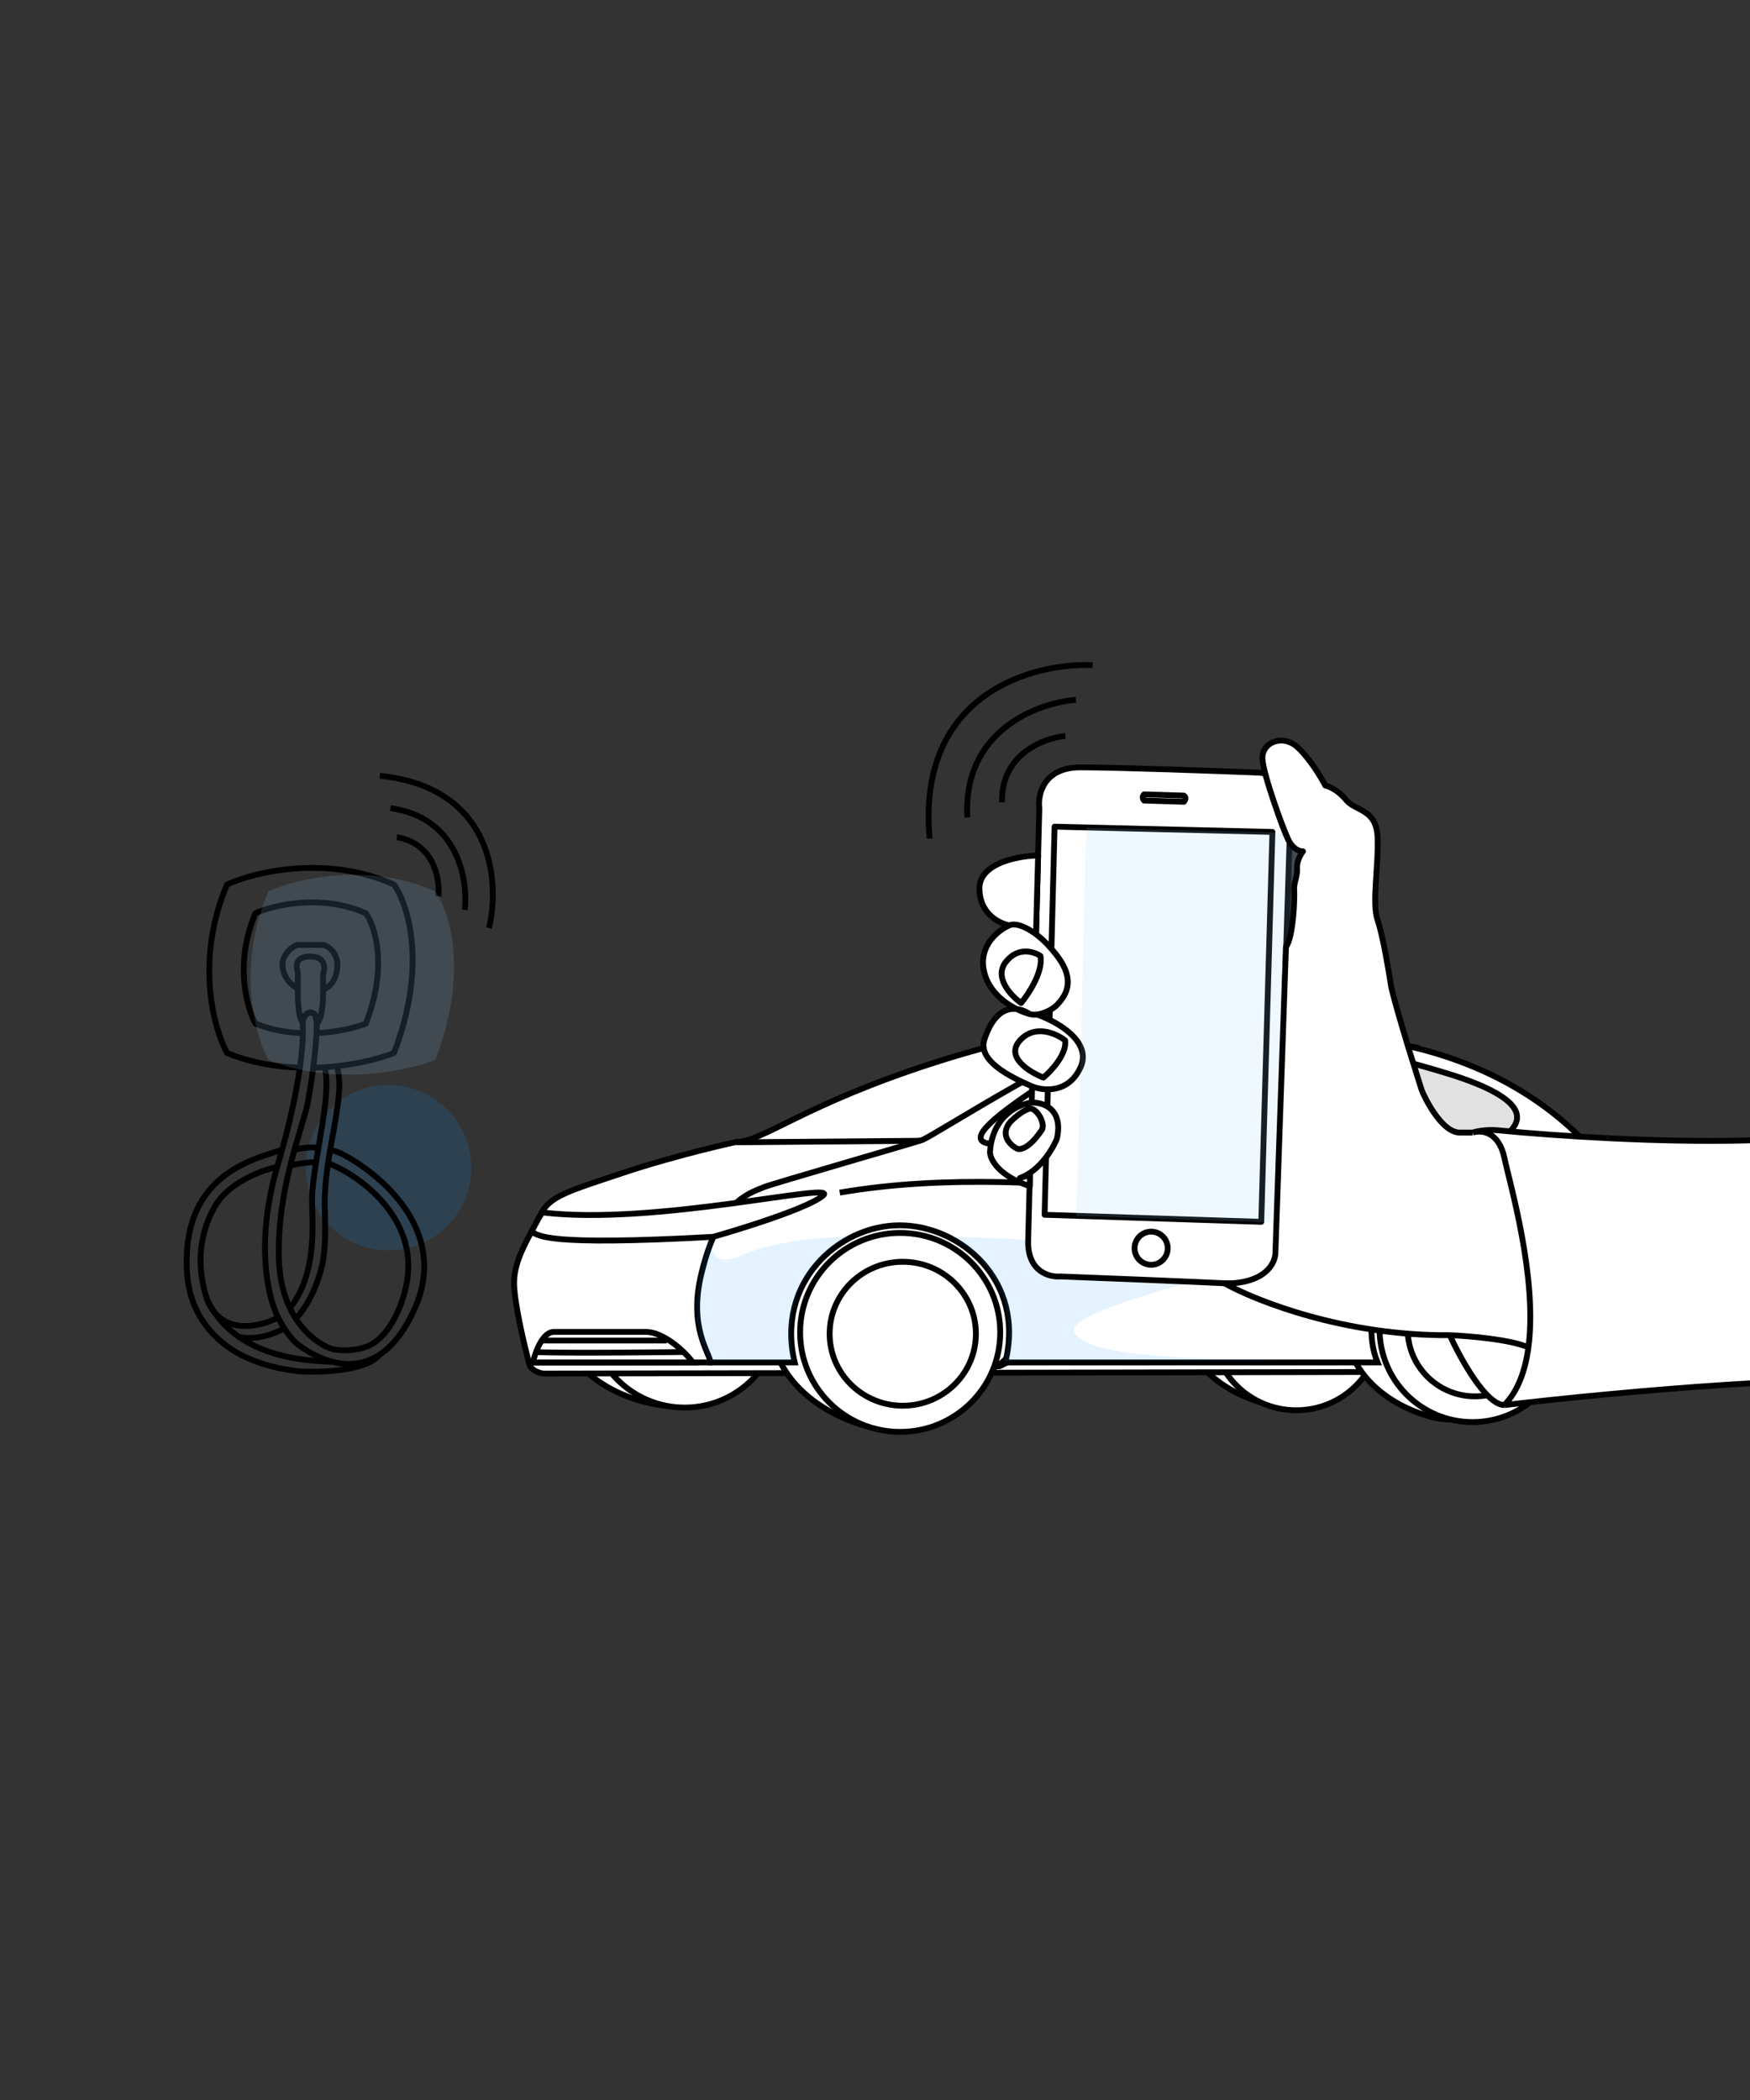 <svg width="150" height="180" viewBox="0 0 150 180" fill="none" xmlns="http://www.w3.org/2000/svg">
<rect x="0" y="0" width="150" height="180" fill="#333333" stroke="none"/>
<g clip-path="url(#clip0_122_3796)">
<path d="M116.015 104.531L115.99 104.497L115.978 104.456C115.964 104.411 115.903 104.323 115.72 104.208C115.546 104.098 115.302 103.987 114.998 103.879C114.392 103.664 113.59 103.471 112.742 103.311C111.046 102.99 109.215 102.805 108.507 102.805C104.346 102.805 100.916 106.696 100.916 111.572C100.916 116.394 104.581 119.317 108.57 120.347C110.581 120.866 112.265 120.913 113.435 120.276C114.579 119.654 115.314 118.328 115.314 115.884C115.314 115.03 115.489 114.053 115.713 113.041C115.802 112.639 115.897 112.233 115.994 111.824C116.143 111.192 116.293 110.555 116.421 109.915C116.631 108.869 116.773 107.852 116.738 106.928C116.704 106.005 116.494 105.19 116.015 104.531Z" fill="white" stroke="black" stroke-width="0.5"/>
<path d="M103.894 113.713C103.894 117.67 107.123 120.88 111.111 120.88C115.098 120.88 118.327 117.67 118.327 113.713C118.327 109.757 115.098 106.546 111.111 106.546C107.123 106.546 103.894 109.757 103.894 113.713Z" fill="white" stroke="black" stroke-width="0.5"/>
<path d="M62.633 104.331L62.608 104.297L62.596 104.256C62.583 104.211 62.521 104.123 62.338 104.008C62.164 103.898 61.92 103.787 61.616 103.679C61.01 103.464 60.208 103.271 59.361 103.111C57.664 102.79 55.834 102.605 55.125 102.605C50.965 102.605 47.534 106.496 47.534 111.372C47.534 116.195 51.199 119.117 55.188 120.147C57.2 120.666 58.883 120.713 60.053 120.076C61.197 119.454 61.932 118.128 61.932 115.684C61.932 114.83 62.108 113.854 62.331 112.841C62.42 112.439 62.516 112.033 62.612 111.624C62.761 110.992 62.911 110.355 63.039 109.715C63.249 108.669 63.391 107.652 63.356 106.728C63.322 105.805 63.112 104.99 62.633 104.331Z" fill="white" stroke="black" stroke-width="0.5"/>
<path d="M50.526 112.486C50.526 116.994 54.181 120.648 58.689 120.648C63.197 120.648 66.851 116.994 66.851 112.486C66.851 107.978 63.197 104.323 58.689 104.323C54.181 104.323 50.526 107.978 50.526 112.486Z" fill="white" stroke="black" stroke-width="0.5"/>
<path d="M45.334 116.781C45.461 117.544 46.402 117.734 46.667 117.734L129.867 117.576C129.896 117.573 129.917 117.571 129.933 117.569C130.278 117.573 130.869 117.576 131.835 117.576C136.017 117.576 139.534 109.891 139.799 109.15L46.764 115.987C46.234 115.934 45.207 116.019 45.334 116.781Z" fill="white" stroke="black" stroke-width="0.5"/>
<path d="M87.913 115.987L85.689 117.1L68.53 117.894L67.259 115.67L68.212 107.567L77.427 103.754L84.895 107.567L87.913 115.987Z" fill="white" stroke="black" stroke-width="0.5"/>
<path d="M135.259 116.307L133.988 117.26L120.801 118.054L119.212 116.625L118.577 114.559L120.007 108.522L127.474 105.98L134.465 109.952L135.259 116.307Z" fill="white" stroke="black" stroke-width="0.5"/>
<path d="M85.031 117.464V117.31L85.169 117.241C86.202 116.724 86.757 115.927 86.985 114.966C87.216 113.994 87.111 112.842 86.79 111.638C86.149 109.229 84.665 106.698 83.484 105.166L83.457 105.131L83.444 105.089C83.427 105.035 83.35 104.934 83.134 104.806C82.93 104.685 82.644 104.563 82.292 104.445C81.588 104.209 80.659 104 79.679 103.825C77.719 103.475 75.602 103.273 74.779 103.273C69.935 103.273 65.975 107.533 65.975 112.831C65.975 118.081 70.213 121.271 74.838 122.396C77.079 122.94 79.631 122.015 81.652 120.755C82.657 120.128 83.515 119.428 84.118 118.808C84.421 118.498 84.655 118.213 84.811 117.972C84.975 117.72 85.031 117.551 85.031 117.464Z" fill="white" stroke="black" stroke-width="0.5"/>
<path d="M132.467 117.564V117.288L132.741 117.316C133.639 117.405 134.279 117.024 134.725 116.337C135.182 115.634 135.434 114.609 135.499 113.454C135.564 112.304 135.444 111.05 135.179 109.91C134.914 108.766 134.509 107.756 134.019 107.081L133.993 107.046L133.981 107.006C133.96 106.936 133.889 106.827 133.734 106.683C133.584 106.545 133.378 106.395 133.124 106.238C132.618 105.924 131.951 105.6 131.242 105.307C130.535 105.014 129.792 104.755 129.138 104.569C128.477 104.381 127.93 104.276 127.602 104.276C125.491 104.276 122.361 105.184 119.757 106.715C117.14 108.254 115.157 110.36 115.157 112.708C115.157 117.531 118.821 120.454 122.81 121.483C124.756 121.985 127.185 121.446 129.145 120.525C130.121 120.067 130.965 119.521 131.561 118.98C131.858 118.71 132.088 118.446 132.243 118.2C132.398 117.953 132.467 117.739 132.467 117.564Z" fill="white" stroke="black" stroke-width="0.5"/>
<path d="M68.582 114.206C68.582 118.914 72.42 122.732 77.157 122.732C81.895 122.732 85.733 118.914 85.733 114.206C85.733 109.498 81.895 105.68 77.157 105.68C72.42 105.68 68.582 109.498 68.582 114.206Z" fill="white" stroke="black" stroke-width="0.5"/>
<path d="M71.112 114.322C71.112 117.725 73.914 120.49 77.38 120.49C80.846 120.49 83.649 117.725 83.649 114.322C83.649 110.919 80.846 108.153 77.38 108.153C73.914 108.153 71.112 110.919 71.112 114.322Z" fill="white" stroke="black" stroke-width="0.5"/>
<circle r="7.973" transform="matrix(-1 0 0 1 126.22 113.921)" fill="white" stroke="black" stroke-width="0.5"/>
<circle r="5.767" transform="matrix(-1 0 0 1 126.42 113.921)" fill="white" stroke="black" stroke-width="0.5"/>
<path d="M53.419 100.525C58.124 98.957 63.129 97.876 63.129 97.876C65.365 97.876 68.97 94.644 80.159 91.063C91.348 87.482 97.506 87.668 100.733 87.735L115.054 88.804L91.886 96.764L70.755 105.185L60.904 116.783H45.334C44.911 115.194 44.063 111.603 44.063 109.951C44.063 107.886 45.409 105.96 46.362 104.053C47.125 102.528 48.715 102.093 53.419 100.525Z" fill="white" stroke="black" stroke-width="0.5"/>
<path d="M98.415 87.867C101.084 87.359 110.383 87.606 119.53 89.418C136.244 92.685 140.661 104.867 140.661 105.344C140.661 105.82 140.322 107.713 139.408 110.327C138.493 112.94 135.221 116.73 134.321 116.783C136.026 112.952 133.519 105.43 126.198 105.43C118.877 105.43 116.348 112.651 118.075 116.783L86.166 116.783C87.913 109.792 82.353 105.026 77.11 105.026C71.867 105.026 66.465 109.951 68.118 116.783H60.904C60.851 115.989 58.998 113.816 60.11 109.209C61.578 103.124 63.923 102.377 65.512 101.741C66.249 101.446 78.078 98.036 79.031 97.718C79.985 97.4 93.013 88.896 98.415 87.867Z" fill="white"/>
<path d="M119.53 89.418C110.383 87.606 101.084 87.359 98.415 87.867C93.013 88.896 79.985 97.4 79.031 97.718C78.078 98.036 66.249 101.446 65.512 101.741C63.923 102.377 61.578 103.124 60.11 109.209C58.998 113.816 60.851 115.989 60.904 116.783H68.118C66.465 109.951 71.867 105.026 77.11 105.026C82.353 105.026 87.913 109.792 86.166 116.783L118.075 116.783C116.348 112.651 118.877 105.43 126.198 105.43C133.519 105.43 136.026 112.952 134.321 116.783C135.221 116.73 138.493 112.94 139.408 110.327C140.322 107.713 140.661 105.82 140.661 105.344C140.661 104.867 136.244 92.685 119.53 89.418ZM119.53 89.418C128.678 91.23 102.817 86.15 119.53 89.418Z" stroke="black" stroke-width="0.5"/>
<path d="M131.735 102.223C109.127 105.229 90.271 99.087 71.976 102.224" stroke="black" stroke-width="0.5"/>
<path d="M63.09 97.911L78.903 97.781" stroke="black" stroke-width="0.5"/>
<path d="M136.566 97.912L138.624 101.309C136.566 99.219 137.358 99.219 133.658 97.912C135.749 97.389 136.566 97.912 136.566 97.912Z" fill="white" stroke="black" stroke-width="0.5"/>
<path opacity="0.12" d="M60.854 106.014C58.327 114.247 60.801 115.857 60.854 116.652H68.068C66.883 111.757 69.319 107.842 72.724 106.014L81.476 106.014C84.894 107.816 87.361 111.669 86.115 116.651L117.697 116.652C100.347 116.651 93.409 116.208 92.102 114.247C90.795 112.287 106.765 109.107 105.963 108.104C105.161 107.101 85.266 106.014 81.476 106.014L72.724 106.014C72.724 106.014 67.152 106.014 63.542 107.603C59.932 109.191 61.222 104.812 60.854 106.014Z" fill="#1998FA"/>
<path d="M97.738 89.35C93.757 90.351 90.918 91.757 87.007 94.565C83.096 97.373 83.598 98.076 85.496 98.075C87.394 98.075 109.548 99.041 125.163 99.041C125.163 99.041 136.794 95.95 124.117 92.03C111.441 88.11 101.719 88.348 97.738 89.35Z" stroke="black" stroke-width="0.5"/>
<path d="M46.493 103.924C56.163 105.1 72.107 101.179 70.538 102.486C68.97 103.793 61.129 106.015 61.129 106.015C46.506 106.822 46.232 105.884 45.566 105.587C45.566 105.587 46.101 104.447 46.493 103.924Z" fill="white" stroke="black" stroke-width="0.5"/>
<path d="M55.35 114.16C56.883 114.16 58.746 115.875 59.385 116.783H45.669C46.173 114.866 46.879 114.16 47.484 114.16C49.703 114.161 53.817 114.16 55.35 114.16Z" fill="white" stroke="black" stroke-width="0.5"/>
<path d="M57.153 114.901C54.722 114.901 50.02 114.901 46.425 114.901M58.647 115.885C58.647 115.885 48.223 116.024 45.84 115.885" stroke="black" stroke-width="0.5"/>
<path opacity="0.12" d="M131.084 99.04C131.799 98.105 129.759 100.644 131.286 101.787C132.813 102.931 112.401 103.152 112.847 103.03C113.294 102.908 117.564 103.091 121.962 102.465C126.36 101.839 130.368 99.975 131.084 99.04Z" fill="#1998FA"/>
<path opacity="0.12" d="M99.84 89.147C107.42 86.665 126.891 92.022 129.505 94.243C132.119 96.465 127.283 98.817 125.323 98.817C123.363 98.817 92.024 98.278 92.024 98.278C93.593 97.973 99.056 98.686 105.459 96.334C111.863 93.982 109.249 91.891 99.84 89.147Z" fill="black"/>
<path d="M37.578 76.82C37.727 75.362 37.223 72.31 34.013 71.76M39.836 77.991C40.136 75.422 39.281 70.082 33.467 69.267M41.916 79.542C42.863 75.615 42.319 67.507 32.562 66.496" stroke="black" stroke-width="0.5" stroke-linejoin="round"/>
<path d="M25.685 91.512C23.675 91.449 21.527 91.096 19.459 90.257C18.313 88.145 16.708 82.3 19.459 75.817C21.813 74.741 27.97 73.234 33.767 75.817C34.974 77.503 36.665 82.751 33.767 90.257C32.409 90.794 29.842 91.451 26.851 91.517" stroke="black" stroke-width="0.5" stroke-linejoin="round"/>
<path d="M25.962 88.56C24.648 88.514 23.248 88.282 21.898 87.74C21.141 86.356 20.08 82.526 21.898 78.279C23.454 77.574 27.524 76.587 31.356 78.279C32.154 79.383 33.272 82.822 31.356 87.74C30.512 88.07 28.963 88.471 27.138 88.553" stroke="black" stroke-width="0.5" stroke-linejoin="round"/>
<circle cx="33.301" cy="100.088" r="7.089" fill="#1998FA" fill-opacity="0.15"/>
<path d="M23.761 100.026C22.638 100.238 19.8 101.256 18.579 103.156C17.492 104.847 16.541 107.77 17.762 111.414M23.761 100.026C22.037 105.851 22.722 110.702 23.837 112.928M23.761 100.026C23.91 99.519 24.05 99.03 24.181 98.556M28.511 116.731C27.742 116.535 27.066 116.211 26.55 115.914C25.988 115.589 25.616 115.296 25.525 115.235C25.403 115.154 24.915 114.706 24.368 113.86M28.511 116.731C28.856 116.819 29.22 116.881 29.597 116.904C30.244 116.942 30.929 116.862 31.618 116.592C31.931 116.47 32.245 116.308 32.558 116.101M28.511 116.731C26.377 116.665 23.042 116.379 20.464 114.579M24.85 112.113C24.311 110.984 23.934 109.553 23.897 107.77C23.836 104.856 24.318 102.158 24.883 99.897M24.85 112.113C27.133 109.291 26.801 104.972 26.747 103.156C26.718 102.197 26.878 100.952 27.092 99.615M24.85 112.113C25.008 112.443 25.179 112.747 25.36 113.027M23.837 112.928C24.014 113.28 24.194 113.59 24.368 113.86M23.837 112.928C22.335 113.731 19.017 114.553 17.762 111.414M17.762 111.414C18.432 112.801 19.381 113.824 20.464 114.579M32.558 116.101C33.623 115.393 34.665 114.153 35.568 112.113C38.499 105.49 32.615 100.626 29.313 98.906C29.106 98.811 28.757 98.667 28.3 98.549M32.558 116.101C31.363 117.561 27.372 117.664 25.525 117.533C24.85 117.421 23.064 117.262 21.022 116.312C19.791 115.739 16.29 113.761 16.025 108.992C16.001 108.567 15.995 108.16 16.004 107.77C16.177 100.809 21.447 99.448 23.761 98.677L24.181 98.556M24.368 113.86C23.695 114.254 21.972 114.95 20.464 114.579M25.36 113.027C27.099 111.15 27.651 108.305 27.689 108.063C27.988 106.14 27.832 104.38 27.832 103.156C27.832 102.002 27.95 100.849 28.113 99.728M25.36 113.027C26.171 114.282 27.173 115.044 27.968 115.427C28.163 115.521 28.346 115.592 28.511 115.642C28.755 115.692 29.03 115.727 29.325 115.739C29.964 115.766 30.7 115.687 31.422 115.427C33.09 114.827 34.458 112.376 34.89 109.806C35.828 104.229 30.565 100.712 28.575 99.897C28.44 99.831 28.288 99.773 28.113 99.728M24.181 98.556C26.041 91.815 26.043 88.338 25.916 87.535C25.889 86.992 27.002 86.177 27.138 87.535C27.247 88.62 26.747 92.66 26.475 93.927C26.413 94.802 25.832 96.424 25.238 98.556M25.238 98.556C25.119 98.983 24.999 99.431 24.883 99.897M25.238 98.556C25.997 98.354 26.701 98.325 27.311 98.379M24.883 99.897C25.805 99.698 26.523 99.615 27.092 99.615M27.836 91.522C28.23 93.039 27.742 95.767 27.298 98.376C27.227 98.794 27.157 99.208 27.092 99.615M28.87 91.374C29.416 93.09 28.789 95.671 28.3 98.549M28.3 98.549C28.234 98.937 28.17 99.331 28.113 99.728M28.3 98.549C28.296 98.549 28.292 98.547 28.289 98.547M27.092 99.615C27.096 99.615 27.101 99.615 27.105 99.615M28.113 99.728C28.106 99.726 28.1 99.725 28.093 99.723" stroke="black" stroke-width="0.5"/>
<path d="M26.609 81.984C24.98 81.984 25.523 83.206 25.523 83.341V84.654V85.168C25.523 85.445 25.537 85.85 25.575 86.253C25.631 86.837 25.738 87.418 25.93 87.611C25.976 87.339 26.175 86.796 26.609 86.796C27.152 86.796 27.152 87.339 27.152 87.746C27.418 87.546 27.562 86.895 27.633 86.253C27.678 85.848 27.695 85.448 27.695 85.168V84.828V83.477C27.876 82.98 27.912 81.984 26.609 81.984Z" stroke="black" stroke-width="0.5"/>
<path d="M25.455 84.679C25.002 84.438 24.558 84.027 24.325 83.356C23.872 82.056 24.89 81.239 25.455 80.993H27.717C28.235 81.14 29.187 81.82 28.848 83.356C28.665 84.183 28.202 84.618 27.717 84.83" stroke="black" stroke-width="0.5"/>
<path d="M23.004 76.408C20.253 82.891 21.858 88.736 23.004 90.848C25.072 91.687 27.22 92.04 29.23 92.103L30.396 92.108C33.387 92.042 35.954 91.385 37.312 90.848C40.21 83.342 38.519 78.094 37.312 76.408C31.515 73.825 25.358 75.332 23.004 76.408Z" fill="#9DD3FD" fill-opacity="0.15"/>
<path d="M92.607 65.774C89.426 65.774 88.933 68.123 89.084 69.297L88.805 80.083L88.469 93.118L88.433 94.509L88.277 100.539L88.128 106.34C88.059 108.998 89.944 109.494 90.896 109.41C94.368 109.545 102.129 109.853 105.391 110.014C108.652 110.175 109.434 108.202 109.417 107.196C109.724 97.513 110.299 79.387 110.531 72.181C110.05 71.401 108.944 67.944 108.451 66.313C108.252 66.263 108.067 66.236 107.907 66.227C104.132 66.076 95.788 65.774 92.607 65.774Z" fill="white" stroke="black" stroke-width="0.5" stroke-linejoin="round"/>
<path d="M101.477 68.725L98.062 68.619C97.978 68.53 97.861 68.301 98.062 68.088L101.477 68.195C101.718 68.364 101.578 68.619 101.477 68.725Z" stroke="black" stroke-width="0.5" stroke-linejoin="round"/>
<path d="M84.353 83.29C83.829 81.075 85.577 79.716 86.517 79.314C85.84 79.194 84.629 78.641 84.151 77.339C84.025 76.995 83.95 76.598 83.95 76.143C83.95 75.386 84.356 74.819 84.957 74.4C86.082 73.614 87.889 73.346 88.983 73.324L88.8 80.077C89.235 80.402 89.677 80.812 90.09 81.291C91.046 82.398 92.405 84.16 90.745 85.972C90.492 86.336 89.672 86.868 88.882 86.959C90.56 87.536 93.653 89.253 92.607 91.508C91.56 93.763 89.386 93.512 88.429 93.104C84.685 91.508 84.084 90.219 84.353 89.178C85.073 86.905 86.193 86.377 87.144 86.488C86.013 85.927 84.736 84.91 84.353 83.29Z" fill="white"/>
<path d="M84.856 98.741C85.057 95.641 87.322 94.631 88.429 94.513C89.386 94.468 91.157 95.021 90.594 97.598C90.241 98.475 89.114 100.378 87.423 100.97L88.278 100.719V101.675C85.581 100.789 84.856 99.362 84.856 98.741Z" fill="white"/>
<path d="M86.517 79.314C85.577 79.716 83.829 81.075 84.353 83.29C84.876 85.504 87.07 86.593 88.278 86.928M86.517 79.314C85.84 79.194 84.629 78.641 84.151 77.339C84.025 76.995 83.95 76.598 83.95 76.143C83.95 75.386 84.356 74.819 84.957 74.4C86.082 73.614 87.889 73.346 88.983 73.324L88.8 80.077M86.517 79.314C87.027 79.095 87.897 79.401 88.8 80.077M88.278 86.928C87.288 86.257 85.4 85.877 84.353 89.178C84.084 90.219 84.685 91.508 88.429 93.104C89.386 93.512 91.56 93.763 92.607 91.508C93.653 89.253 90.56 87.536 88.882 86.959M88.278 86.928C88.471 86.976 88.675 86.982 88.882 86.959M88.882 86.959C89.672 86.868 90.492 86.336 90.745 85.972C92.405 84.16 91.046 82.398 90.09 81.291C89.677 80.812 89.235 80.402 88.8 80.077M88.429 94.513C87.322 94.631 85.057 95.641 84.856 98.741C84.856 99.362 85.581 100.789 88.278 101.675V100.719L87.423 100.97C89.114 100.378 90.241 98.475 90.594 97.598C91.157 95.021 89.386 94.468 88.429 94.513ZM87.523 85.972C88.178 85.183 89.426 83.274 89.184 81.945C88.631 81.56 87.262 81.12 86.215 82.449C85.168 83.778 86.651 85.351 87.523 85.972ZM87.171 98.454C86.584 98.152 85.651 97.266 86.617 96.138C86.953 95.803 87.755 95.112 88.278 95.031C88.802 94.951 89.577 96.149 89.335 96.793C88.248 98.444 87.439 98.588 87.171 98.454ZM89.436 92.364C90.124 91.784 91.459 90.334 91.298 89.178C90.543 88.586 88.711 87.757 87.423 89.178C86.134 90.599 88.228 91.894 89.436 92.364Z" stroke="black" stroke-width="0.5" stroke-linejoin="round"/>
<path d="M89.664 99.189L89.537 104.125L108.108 104.729L109.065 71.31L90.392 70.857L90.123 81.328M89.775 94.846L89.813 93.369M89.966 87.415L89.988 86.575" stroke="black" stroke-width="0.5" stroke-linejoin="round"/>
<path d="M111.79 71.412L93.118 70.959L92.849 81.429L92.389 99.291L92.263 104.227L110.834 104.831L111.79 71.412Z" fill="#9DD3FD" fill-opacity="0.15"/>
<path d="M111.684 72.972C111.432 72.989 110.828 72.811 110.425 71.965C109.922 70.908 108.312 66.479 108.211 65.07C108.11 63.661 109.922 62.855 111.231 64.063C112.278 65.03 113.244 66.647 113.596 67.335C113.915 67.402 114.713 67.737 115.358 68.543C116.163 69.549 117.975 69.298 118.076 71.764C118.176 74.23 117.572 77.401 118.076 78.86C118.579 80.32 119.082 83.591 119.233 84.497C119.384 85.403 120.826 90.216 121.214 91.379C121.323 91.706 121.731 93.059 121.85 93.406C121.989 93.809 123.511 97.13 125.172 97.08H126.229C126.514 96.979 127.336 96.798 128.343 96.878C133.697 97.398 142.13 97.927 149.5 97.759C156.171 97.607 161.97 96.884 163.825 95.067V118.772C158.752 117.443 138.459 119.326 128.947 120.433C127.376 120.433 125.172 116.44 124.266 114.444C115.328 114.524 107.691 111.524 104.99 110.015C108.554 110.015 109.364 108.189 109.324 107.277L110.224 81.175C110.878 80.27 110.979 76.897 110.929 76.293C110.878 75.689 111.231 75.086 111.18 74.381C111.14 73.817 111.499 73.207 111.684 72.972Z" fill="white"/>
<path d="M126.229 97.08H125.172C123.511 97.13 121.989 93.809 121.85 93.406C121.731 93.059 121.323 91.706 121.214 91.379C120.826 90.216 119.384 85.403 119.233 84.497C119.082 83.591 118.579 80.32 118.076 78.86C117.572 77.401 118.176 74.23 118.076 71.764C117.975 69.298 116.163 69.549 115.358 68.543C114.713 67.737 113.915 67.402 113.596 67.335C113.244 66.647 112.278 65.03 111.231 64.063C109.922 62.855 108.11 63.661 108.211 65.07C108.312 66.479 109.922 70.908 110.425 71.965C110.828 72.811 111.432 72.989 111.684 72.972C111.499 73.207 111.14 73.817 111.18 74.381C111.231 75.086 110.878 75.689 110.929 76.293C110.979 76.897 110.878 80.27 110.224 81.175L109.324 107.277C109.364 108.189 108.554 110.015 104.99 110.015C107.691 111.524 115.328 114.524 124.266 114.444M126.229 97.08C126.514 96.979 127.336 96.798 128.343 96.878C133.697 97.398 142.13 97.927 149.5 97.759C156.171 97.607 161.97 96.884 163.825 95.067V118.772C158.752 117.443 138.459 119.326 128.947 120.433M126.229 97.08C126.934 96.845 128.464 96.949 128.947 99.244C129.4 101.397 131.81 109.533 131.005 115.5M124.266 114.444C125.172 116.44 127.376 120.433 128.947 120.433M124.266 114.444C125.906 114.511 129.55 114.816 131.005 115.5M128.947 120.433C130.114 119.228 130.737 117.484 131.005 115.5" stroke="black" stroke-width="0.5" stroke-linejoin="round"/>
<circle cx="98.669" cy="106.991" r="1.421" stroke="black" stroke-width="0.5"/>
<path d="M91.317 63.086C89.464 63.259 85.785 64.637 85.888 68.773M92.221 59.984C88.947 60.243 82.502 62.621 82.916 70.066M93.643 57.012C88.517 56.796 78.547 59.467 79.685 71.875" stroke="black" stroke-width="0.5" stroke-linejoin="round"/>
</g>
<defs>
<clipPath id="clip0_122_3796">
<rect width="150" height="180" fill="white"/>
</clipPath>
</defs>
</svg>
